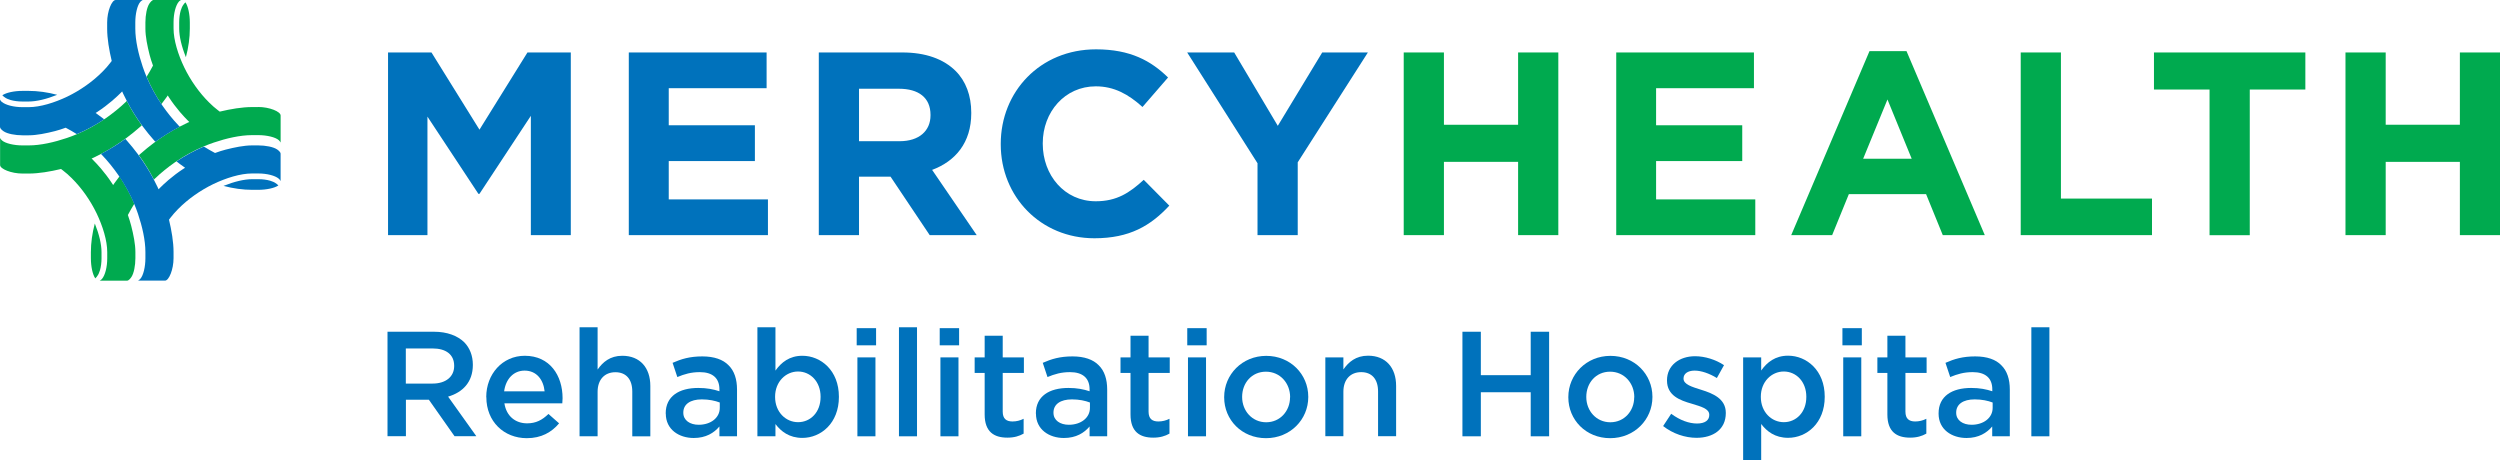 <?xml version="1.0" encoding="UTF-8"?>
<svg id="Layer_2" xmlns="http://www.w3.org/2000/svg" viewBox="0 0 279.74 51.49">
  <defs>
    <style>.cls-1{fill:#0072bc;}.cls-2{fill:#00aa4f;}</style>
  </defs>
  <g id="Layer_1-2">
    <path class="cls-2" d="M11.34,17.2c.99-.52,1.94-1.12,2.83-1.78.52-.39,1.04-.81,1.56-1.27.05-.04.1-.09.14-.13-.62-.85-1.18-1.75-1.66-2.68,0-.02-.02-.03-.02-.05-.04.04-.09.09-.13.13-.69.66-1.45,1.27-2.24,1.82-1.02.7-2.1,1.3-3.21,1.77-.37.16-.75.3-1.13.43-1.39.47-2.93.83-4.27.83h-.7c-.96,0-1.92-.23-2.29-.56,0,0,0,0-.01-.01-.02-.01-.03-.03-.04-.04,0,0-.01-.01-.02-.02-.03-.03-.05-.06-.08-.1-.03-.04-.06-.1-.06-.1v3.03c0,.43,1.24.95,2.51.95h.7c1.11,0,2.4-.22,3.61-.51.11.08.2.16.21.16.33.25.65.53.96.84h0c1.13,1.11,2.11,2.51,2.81,3.96.69,1.44,1.19,3.05,1.19,4.34v.7c0,.98-.24,1.89-.58,2.29,0,0,0,0,0,0-.05.05-.09.1-.14.13,0,0-.02.01-.03.02-.04.03-.1.06-.1.06h3.05c.23,0,.43-.31.51-.42.27-.4.44-1.27.44-2.09v-.7c0-.89-.22-1.96-.47-2.94-.1-.39-.23-.79-.37-1.2.19-.37.51-.93.72-1.26-.45-1.05-1.01-2.09-1.66-3.06-.19.24-.38.5-.56.75-.01.01-.1.14-.15.22h0c-.05-.07-.09-.15-.14-.22-.38-.58-.8-1.13-1.24-1.65,0,0,0,0,0,0-.04-.04-.07-.08-.11-.12,0,0,0,0,0,0-.24-.28-.48-.54-.74-.8-.01-.01-.14-.14-.18-.18.08-.03.15-.07.23-.1.27-.13.56-.27.88-.44Z" />
    <path class="cls-2" d="M21.24,2.51c0-.91-.19-1.81-.49-2.25-.08.06-.23.25-.31.39-.04.08-.12.2-.22.53-.11.38-.17.85-.17,1.32v.7c0,.88.27,2.01.75,3.2.29-1.07.44-2.19.44-3.2v-.7Z" />
    <path class="cls-2" d="M10.17,28.9c0,.91.19,1.81.49,2.25.08-.06.23-.25.31-.39.04-.08.12-.2.22-.53.11-.38.17-.85.17-1.32v-.7c0-.88-.27-2.01-.75-3.2-.29,1.07-.44,2.19-.44,3.2v.7Z" />
    <path class="cls-2" d="M28.9,11.98h-.7c-1.11,0-2.4.22-3.61.51-.11-.08-.2-.16-.21-.16-.33-.25-.65-.53-.96-.84h0c-1.13-1.11-2.11-2.51-2.81-3.96-.69-1.44-1.19-3.05-1.19-4.34v-.7c0-.98.24-1.89.58-2.29h0s0,0,0,0c.05-.05.09-.1.14-.13,0,0,.02-.01.03-.02.04-.03.1-.06.1-.06h-3.05c-.23,0-.43.31-.51.42-.27.4-.44,1.27-.44,2.09v.7c0,.89.22,1.96.47,2.94.1.39.23.79.38,1.2-.19.37-.51.93-.72,1.25.45,1.06,1.01,2.09,1.66,3.06.19-.24.38-.5.56-.75.01-.01.1-.14.15-.22h0c.05.07.09.15.14.22.38.58.8,1.13,1.24,1.65,0,0,0,0,0,0,.03.04.07.08.11.12,0,0,0,0,0,0,.24.28.48.54.74.8.01.01.14.14.18.18-.08.03-.15.07-.23.1-.27.13-.56.27-.88.44-.99.52-1.94,1.12-2.83,1.78-.52.39-1.04.81-1.56,1.27-.04.04-.1.09-.14.13.62.84,1.17,1.74,1.66,2.68,0,.02.02.03.02.05.04-.04.09-.09.13-.13.69-.66,1.45-1.27,2.24-1.82,1.02-.7,2.1-1.3,3.21-1.77.37-.16.75-.3,1.13-.43,1.39-.47,2.93-.83,4.27-.83h.7c.96,0,1.92.23,2.29.56,0,0,0,0,.01.01.02.01.03.03.04.04,0,0,.01.01.02.02.03.03.05.06.08.1.03.04.06.1.06.1v-3.03c0-.43-1.24-.95-2.51-.95Z" />
    <path class="cls-1" d="M2.51,10.17c-.91,0-1.81.19-2.25.49.06.08.25.23.39.31.08.04.2.12.53.22.38.11.85.17,1.32.17h.7c.88,0,2.01-.27,3.2-.75-1.07-.29-2.19-.44-3.2-.44h-.7Z" />
    <path class="cls-1" d="M28.9,21.24c.91,0,1.81-.19,2.25-.49-.06-.08-.25-.23-.39-.31-.08-.04-.2-.12-.53-.22-.38-.11-.85-.17-1.32-.17h-.7c-.88,0-2.01.27-3.2.75,1.07.29,2.19.44,3.2.44h.7Z" />
    <path class="cls-1" d="M19.99,14.05c-.66-.69-1.27-1.45-1.82-2.24-.7-1.02-1.3-2.1-1.77-3.21-.16-.37-.3-.75-.43-1.13-.47-1.39-.83-2.93-.83-4.27v-.7c0-.96.23-1.92.56-2.29,0,0,0,0,.01-.01.01-.02.03-.03.04-.04,0,0,.01-.01.02-.02.03-.03.06-.05.1-.08.04-.03.1-.06.1-.06h-3.03c-.43,0-.95,1.24-.95,2.51v.7c0,1.11.22,2.4.51,3.61-.08.11-.16.2-.16.21-.25.33-.53.65-.84.96h0c-1.11,1.13-2.51,2.11-3.95,2.81-1.44.69-3.05,1.19-4.34,1.19h-.7c-.98,0-1.89-.24-2.29-.58H.21s0,0,0,0c-.05-.05-.1-.09-.13-.14,0,0-.01-.02-.02-.03-.03-.04-.06-.1-.06-.1v3.05c0,.23.31.43.42.51.4.27,1.27.44,2.09.44h.7c.89,0,1.96-.22,2.94-.47.39-.1.79-.23,1.2-.38.36.19.93.51,1.25.72h0c1.05-.45,2.09-1.01,3.06-1.66-.24-.19-.5-.38-.75-.56-.01-.01-.14-.1-.21-.15,0,0,0,0,0,0,.07-.05.15-.09.22-.14.58-.38,1.13-.8,1.65-1.24,0,0,0,0,0,0,.04-.03.08-.07.12-.11,0,0,0,0,0,0,.28-.24.54-.48.8-.74.01-.01.14-.14.18-.18.03.08.07.15.1.23.13.27.27.56.44.88.52.99,1.12,1.94,1.78,2.83.39.52.81,1.04,1.27,1.56.04.05.09.09.13.14.85-.62,1.75-1.18,2.68-1.66.02,0,.03-.02.05-.02-.04-.04-.09-.09-.13-.13Z" />
    <path class="cls-1" d="M30.99,16.71c-.4-.27-1.27-.44-2.09-.44h-.7c-.89,0-1.96.22-2.94.47-.39.1-.79.23-1.2.38-.36-.19-.93-.51-1.25-.72h0c-1.05.45-2.09,1.01-3.06,1.66.24.19.5.39.75.56.01.01.14.1.21.15-.07.05-.15.09-.22.14-.58.38-1.13.8-1.65,1.24,0,0,0,0,0,0-.04.03-.08.07-.12.11,0,0,0,0,0,0-.28.24-.54.48-.8.74-.01.01-.14.14-.18.18-.03-.08-.07-.15-.1-.23-.13-.27-.27-.56-.44-.88-.52-.99-1.12-1.94-1.78-2.83-.39-.52-.81-1.04-1.27-1.56-.04-.05-.09-.1-.13-.14-.85.62-1.75,1.18-2.68,1.66-.02,0-.03.02-.05.02.04.04.09.09.13.13.66.69,1.27,1.45,1.82,2.24.7,1.02,1.3,2.1,1.77,3.21.16.37.3.75.43,1.13.47,1.39.83,2.93.83,4.27v.7c0,.96-.23,1.92-.56,2.29,0,0,0,0-.01.01-.01.02-.03.03-.04.04,0,0-.01.01-.02.02-.03.03-.06.05-.1.08-.04.03-.1.06-.1.06h3.03c.43,0,.95-1.24.95-2.51v-.7c0-1.11-.22-2.4-.51-3.61.08-.11.16-.2.16-.21.25-.33.54-.65.84-.96h0c1.11-1.13,2.51-2.11,3.95-2.81,1.44-.69,3.05-1.19,4.34-1.19h.7c.98,0,1.89.24,2.29.58,0,0,0,0,0,0,.05.05.1.09.13.14,0,0,.01.02.02.03.03.04.06.1.06.1v-3.05c0-.23-.31-.43-.42-.51ZM20.72,18.77s0,0,0,0t0,0Z" />
    <path class="cls-1" d="M43.43,5.87h4.85l5.37,8.64,5.37-8.64h4.85v20.44h-4.47v-13.35l-5.75,8.73h-.12l-5.7-8.64v13.26h-4.41V5.87Z" />
    <path class="cls-1" d="M70.36,5.87h15.42v4h-10.95v4.15h9.64v4h-9.64v4.29h11.1v4h-15.57V5.87Z" />
    <path class="cls-1" d="M91.62,5.87h9.35c2.6,0,4.61.73,5.96,2.07,1.14,1.14,1.75,2.75,1.75,4.67v.06c0,3.3-1.78,5.37-4.38,6.34l4.99,7.3h-5.26l-4.38-6.54h-3.53v6.54h-4.5V5.87ZM100.67,15.8c2.19,0,3.45-1.17,3.45-2.89v-.06c0-1.93-1.34-2.92-3.53-2.92h-4.47v5.87h4.55Z" />
    <path class="cls-1" d="M111.98,16.15v-.06c0-5.81,4.38-10.57,10.66-10.57,3.85,0,6.16,1.29,8.06,3.15l-2.86,3.3c-1.58-1.43-3.18-2.31-5.23-2.31-3.45,0-5.93,2.86-5.93,6.37v.06c0,3.5,2.42,6.43,5.93,6.43,2.34,0,3.77-.93,5.37-2.4l2.86,2.89c-2.1,2.25-4.44,3.65-8.38,3.65-6.01,0-10.48-4.64-10.48-10.51Z" />
    <path class="cls-1" d="M140.7,18.25l-7.86-12.38h5.26l4.88,8.21,4.97-8.21h5.11l-7.85,12.29v8.15h-4.5v-8.06Z" />
    <path class="cls-2" d="M157.07,5.87h4.5v8.09h8.3V5.87h4.5v20.44h-4.5v-8.2h-8.3v8.2h-4.5V5.87Z" />
    <path class="cls-2" d="M180.84,5.87h15.42v4h-10.95v4.15h9.64v4h-9.64v4.29h11.1v4h-15.56V5.87Z" />
    <path class="cls-2" d="M209.18,5.72h4.15l8.76,20.59h-4.7l-1.87-4.59h-8.64l-1.87,4.59h-4.58l8.76-20.59ZM213.91,17.76l-2.71-6.63-2.72,6.63h5.43Z" />
    <path class="cls-2" d="M226.11,5.87h4.5v16.35h10.19v4.09h-14.69V5.87Z" />
    <path class="cls-2" d="M247.24,10.02h-6.22v-4.15h16.94v4.15h-6.22v16.3h-4.5V10.02Z" />
    <path class="cls-2" d="M262.45,5.87h4.5v8.09h8.3V5.87h4.5v20.44h-4.5v-8.2h-8.3v8.2h-4.5V5.87Z" />
    <path class="cls-1" d="M43.35,37.12h5.21c1.47,0,2.62.44,3.38,1.17.62.63.97,1.5.97,2.52v.03c0,1.92-1.15,3.07-2.77,3.54l3.16,4.43h-2.44l-2.87-4.08h-2.57v4.08h-2.06v-11.7ZM48.41,42.92c1.47,0,2.41-.77,2.41-1.96v-.03c0-1.25-.9-1.94-2.42-1.94h-2.99v3.93h3.01Z" />
    <path class="cls-1" d="M54.41,44.44v-.03c0-2.52,1.79-4.6,4.31-4.6,2.81,0,4.23,2.21,4.23,4.75,0,.18-.02.37-.03.57h-6.48c.22,1.44,1.24,2.24,2.54,2.24.99,0,1.69-.37,2.39-1.05l1.19,1.05c-.84,1-1.99,1.66-3.61,1.66-2.56,0-4.53-1.86-4.53-4.58ZM60.94,43.79c-.13-1.3-.9-2.32-2.24-2.32-1.24,0-2.11.95-2.29,2.32h4.53Z" />
    <path class="cls-1" d="M64.85,36.62h2.02v4.73c.57-.82,1.39-1.54,2.76-1.54,1.99,0,3.14,1.34,3.14,3.38v5.63h-2.02v-5.01c0-1.37-.69-2.16-1.89-2.16s-1.99.82-1.99,2.19v4.98h-2.02v-12.2Z" />
    <path class="cls-1" d="M74.49,46.28v-.03c0-1.91,1.49-2.84,3.64-2.84.99,0,1.69.15,2.37.37v-.22c0-1.25-.77-1.92-2.19-1.92-.99,0-1.72.22-2.52.55l-.53-1.59c.97-.43,1.92-.72,3.33-.72,1.32,0,2.31.35,2.93.99.65.63.95,1.57.95,2.72v5.23h-1.97v-1.1c-.6.72-1.52,1.29-2.87,1.29-1.66,0-3.13-.95-3.13-2.72ZM80.54,45.64v-.6c-.52-.2-1.2-.35-2.01-.35-1.3,0-2.07.55-2.07,1.47v.03c0,.85.75,1.34,1.72,1.34,1.34,0,2.36-.77,2.36-1.89Z" />
    <path class="cls-1" d="M86.77,47.45v1.37h-2.02v-12.2h2.02v4.85c.65-.92,1.57-1.66,3.01-1.66,2.07,0,4.09,1.64,4.09,4.58v.03c0,2.93-2.01,4.58-4.09,4.58-1.47,0-2.39-.73-3.01-1.55ZM91.82,44.42v-.03c0-1.7-1.15-2.82-2.52-2.82s-2.57,1.14-2.57,2.82v.03c0,1.69,1.2,2.82,2.57,2.82s2.52-1.09,2.52-2.82Z" />
    <path class="cls-1" d="M95.86,36.72h2.17v1.92h-2.17v-1.92ZM95.94,39.99h2.02v8.83h-2.02v-8.83Z" />
    <path class="cls-1" d="M100.59,36.62h2.02v12.2h-2.02v-12.2Z" />
    <path class="cls-1" d="M105.15,36.72h2.17v1.92h-2.17v-1.92ZM105.23,39.99h2.02v8.83h-2.02v-8.83Z" />
    <path class="cls-1" d="M110.18,46.38v-4.65h-1.12v-1.74h1.12v-2.42h2.02v2.42h2.37v1.74h-2.37v4.33c0,.79.4,1.1,1.09,1.1.45,0,.85-.1,1.25-.3v1.66c-.5.28-1.05.45-1.82.45-1.49,0-2.54-.65-2.54-2.59Z" />
    <path class="cls-1" d="M115.91,46.28v-.03c0-1.91,1.49-2.84,3.64-2.84.99,0,1.69.15,2.37.37v-.22c0-1.25-.77-1.92-2.19-1.92-.99,0-1.72.22-2.52.55l-.53-1.59c.97-.43,1.92-.72,3.33-.72,1.32,0,2.31.35,2.93.99.65.63.95,1.57.95,2.72v5.23h-1.97v-1.1c-.6.72-1.52,1.29-2.87,1.29-1.66,0-3.13-.95-3.13-2.72ZM121.96,45.64v-.6c-.52-.2-1.2-.35-2.01-.35-1.3,0-2.07.55-2.07,1.47v.03c0,.85.75,1.34,1.72,1.34,1.34,0,2.36-.77,2.36-1.89Z" />
    <path class="cls-1" d="M126.5,46.38v-4.65h-1.12v-1.74h1.12v-2.42h2.02v2.42h2.37v1.74h-2.37v4.33c0,.79.4,1.1,1.09,1.1.45,0,.85-.1,1.25-.3v1.66c-.5.28-1.05.45-1.82.45-1.49,0-2.54-.65-2.54-2.59Z" />
    <path class="cls-1" d="M132.85,36.72h2.17v1.92h-2.17v-1.92ZM132.93,39.99h2.02v8.83h-2.02v-8.83Z" />
    <path class="cls-1" d="M136.98,44.46v-.03c0-2.52,2.01-4.61,4.71-4.61s4.7,2.06,4.7,4.58v.03c0,2.51-2.01,4.6-4.73,4.6s-4.68-2.06-4.68-4.56ZM144.36,44.46v-.03c0-1.55-1.12-2.84-2.71-2.84s-2.66,1.27-2.66,2.81v.03c0,1.54,1.12,2.82,2.69,2.82s2.67-1.27,2.67-2.79Z" />
    <path class="cls-1" d="M148.3,39.99h2.02v1.35c.57-.82,1.39-1.54,2.76-1.54,1.99,0,3.14,1.34,3.14,3.38v5.63h-2.02v-5.01c0-1.37-.69-2.16-1.89-2.16s-1.99.82-1.99,2.19v4.98h-2.02v-8.83Z" />
    <path class="cls-1" d="M163.64,37.12h2.06v4.86h5.58v-4.86h2.06v11.7h-2.06v-4.93h-5.58v4.93h-2.06v-11.7Z" />
    <path class="cls-1" d="M175.49,44.46v-.03c0-2.52,2.01-4.61,4.71-4.61s4.7,2.06,4.7,4.58v.03c0,2.51-2.01,4.6-4.73,4.6s-4.68-2.06-4.68-4.56ZM182.87,44.46v-.03c0-1.55-1.12-2.84-2.71-2.84s-2.66,1.27-2.66,2.81v.03c0,1.54,1.12,2.82,2.69,2.82s2.67-1.27,2.67-2.79Z" />
    <path class="cls-1" d="M186.1,47.67l.9-1.37c.97.72,1.99,1.09,2.89,1.09s1.37-.37,1.37-.95v-.03c0-.69-.94-.92-1.97-1.24-1.3-.37-2.76-.9-2.76-2.59v-.03c0-1.67,1.39-2.69,3.14-2.69,1.1,0,2.31.38,3.24,1l-.8,1.44c-.85-.52-1.75-.83-2.49-.83-.79,0-1.24.37-1.24.87v.03c0,.65.95.92,1.99,1.25,1.29.4,2.74.99,2.74,2.57v.03c0,1.85-1.44,2.77-3.28,2.77-1.25,0-2.64-.45-3.74-1.32Z" />
    <path class="cls-1" d="M195.05,39.99h2.02v1.47c.65-.92,1.57-1.66,3.01-1.66,2.07,0,4.1,1.64,4.1,4.58v.03c0,2.93-2.01,4.58-4.1,4.58-1.47,0-2.39-.73-3.01-1.55v4.04h-2.02v-11.5ZM202.12,44.42v-.03c0-1.7-1.15-2.82-2.52-2.82s-2.57,1.14-2.57,2.82v.03c0,1.69,1.2,2.82,2.57,2.82s2.52-1.09,2.52-2.82Z" />
    <path class="cls-1" d="M206.16,36.72h2.17v1.92h-2.17v-1.92ZM206.25,39.99h2.02v8.83h-2.02v-8.83Z" />
    <path class="cls-1" d="M211.19,46.38v-4.65h-1.12v-1.74h1.12v-2.42h2.02v2.42h2.37v1.74h-2.37v4.33c0,.79.4,1.1,1.09,1.1.45,0,.85-.1,1.25-.3v1.66c-.5.28-1.05.45-1.82.45-1.49,0-2.54-.65-2.54-2.59Z" />
    <path class="cls-1" d="M216.92,46.28v-.03c0-1.91,1.49-2.84,3.64-2.84.99,0,1.69.15,2.37.37v-.22c0-1.25-.77-1.92-2.19-1.92-.99,0-1.72.22-2.52.55l-.53-1.59c.97-.43,1.92-.72,3.33-.72,1.32,0,2.31.35,2.92.99.65.63.95,1.57.95,2.72v5.23h-1.97v-1.1c-.6.72-1.52,1.29-2.87,1.29-1.66,0-3.13-.95-3.13-2.72ZM222.97,45.64v-.6c-.52-.2-1.2-.35-2.01-.35-1.3,0-2.07.55-2.07,1.47v.03c0,.85.75,1.34,1.72,1.34,1.34,0,2.36-.77,2.36-1.89Z" />
    <path class="cls-1" d="M227.3,36.62h2.02v12.2h-2.02v-12.2Z" />
  </g>
</svg>
